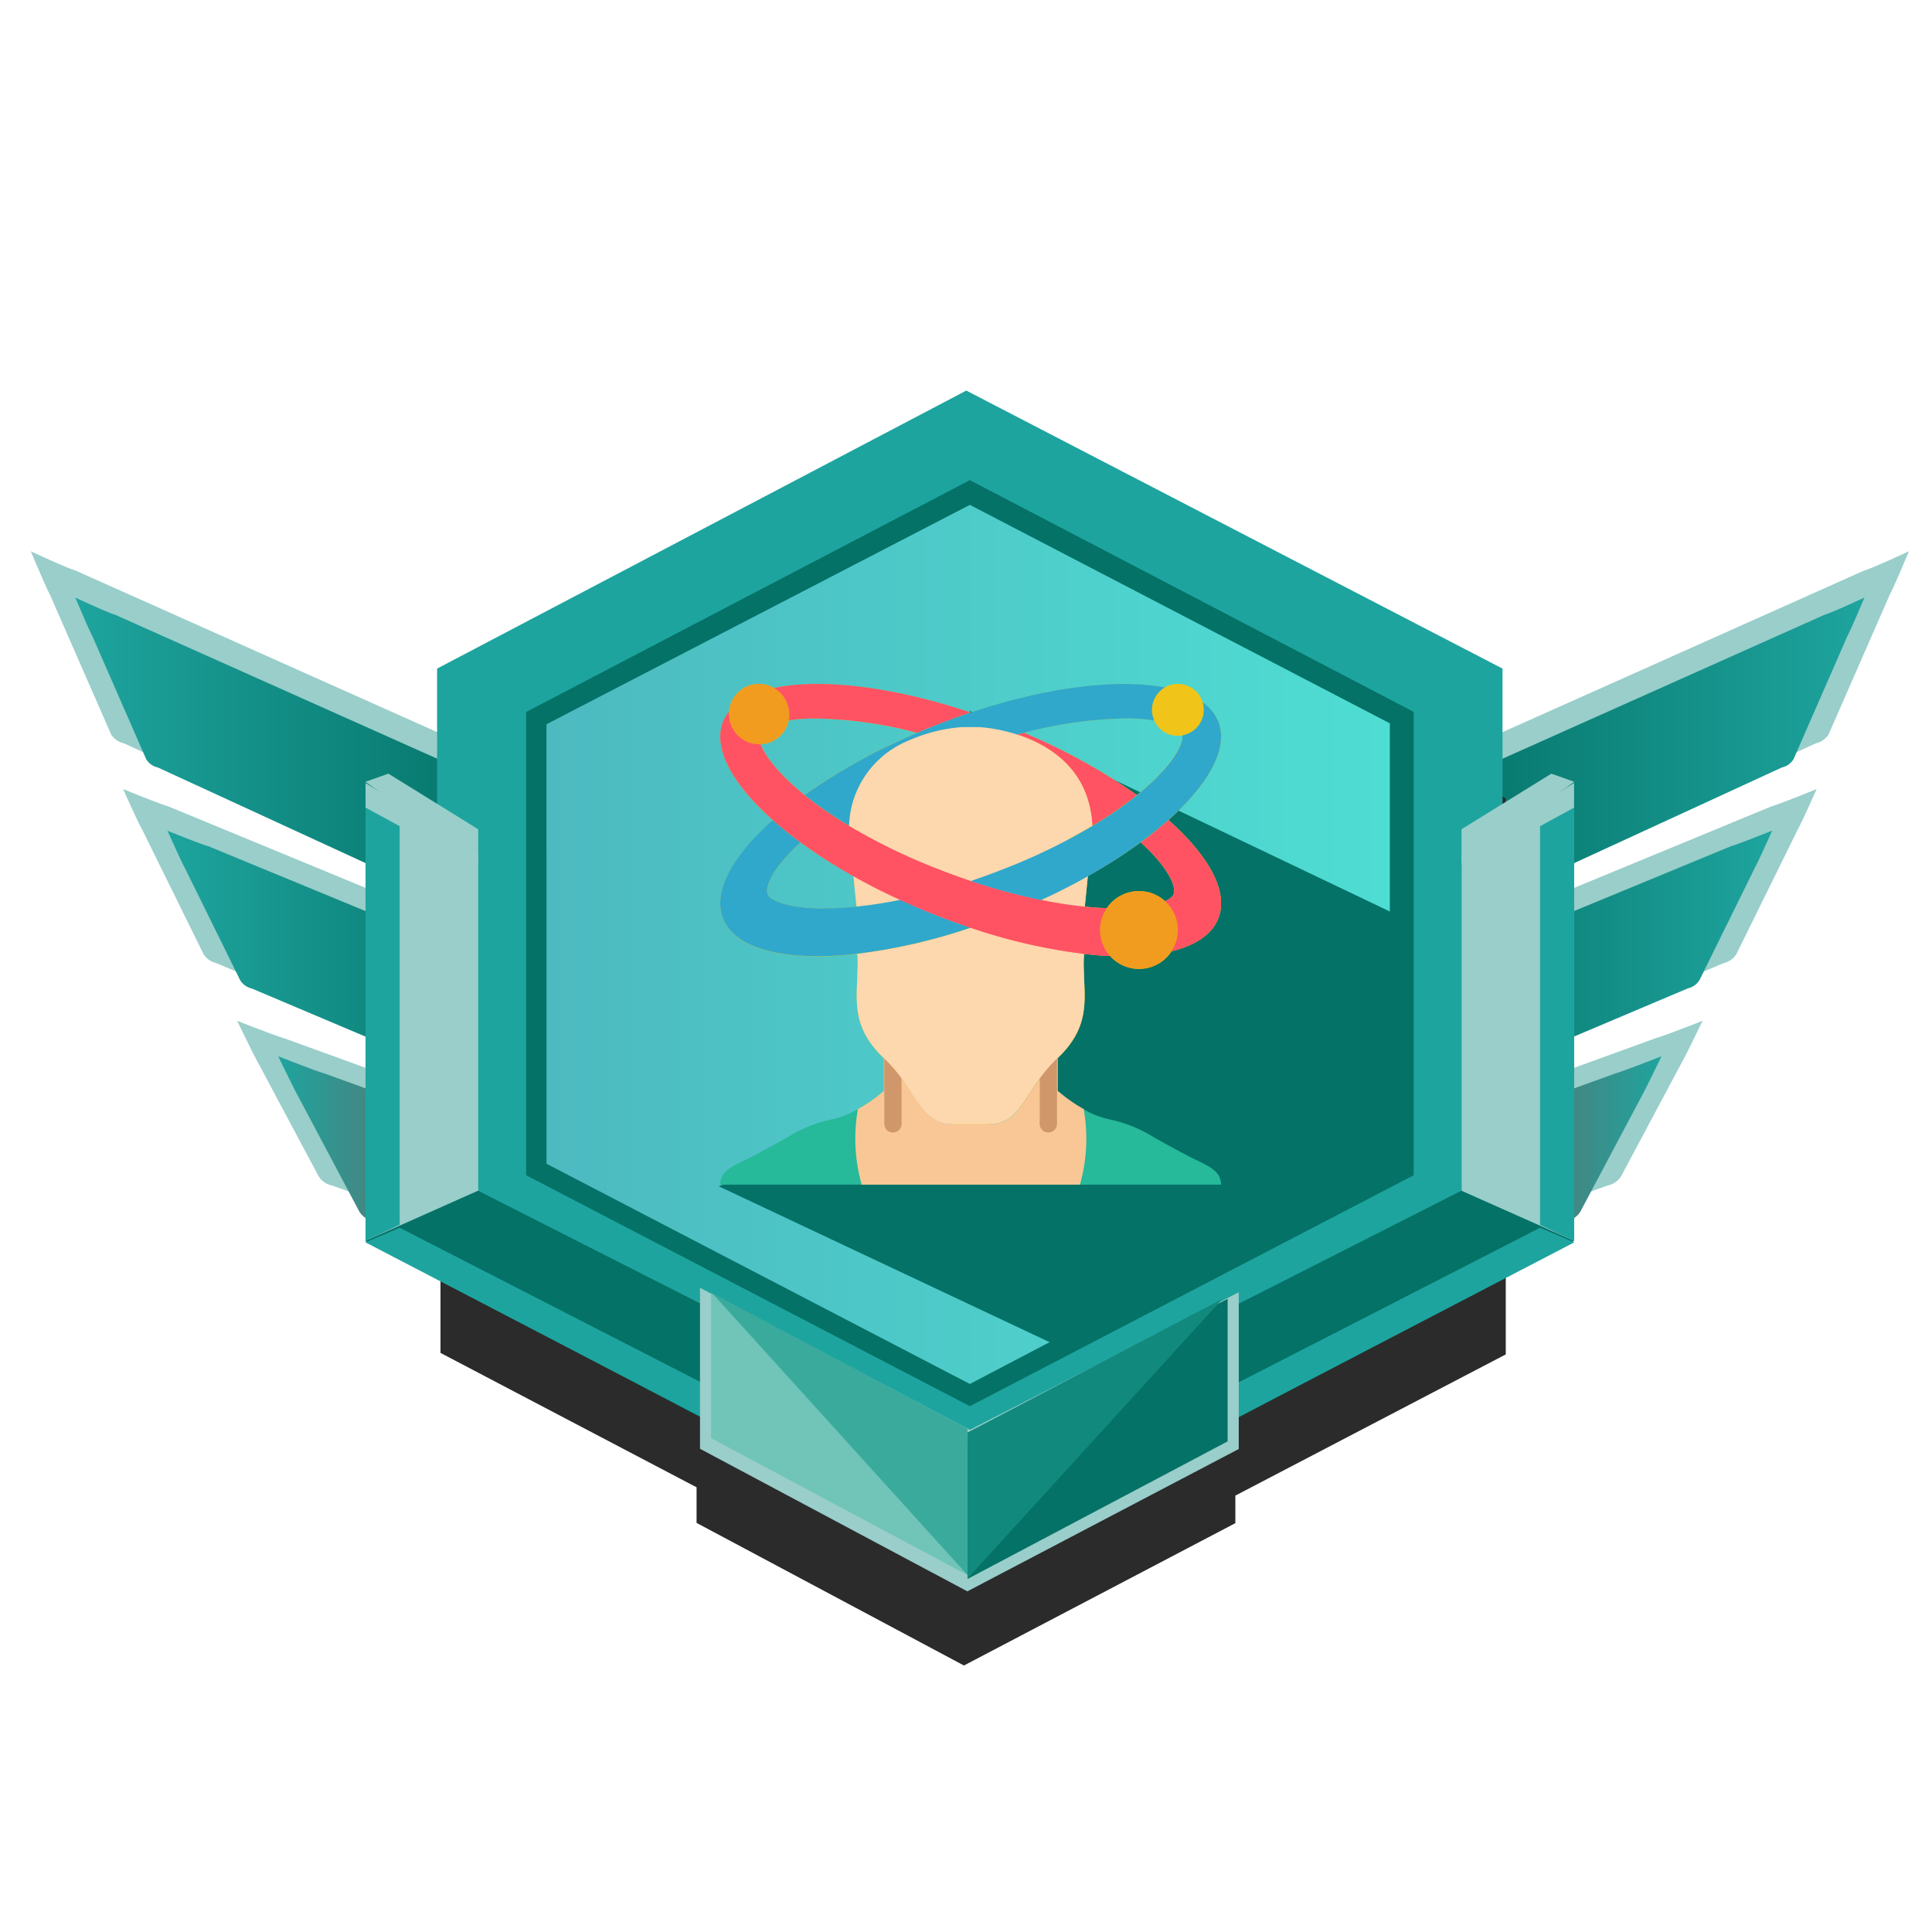 <svg xmlns="http://www.w3.org/2000/svg" xmlns:xlink="http://www.w3.org/1999/xlink" viewBox="0 0 500 500"><defs><style>.a{fill:none;}.b{fill:url(#a);}.c{fill:url(#b);}.d{fill:url(#c);}.e{fill:url(#d);}.f{fill:url(#e);}.g{fill:url(#f);}.h{fill:url(#g);}.i{fill:url(#h);}.j{fill:url(#i);}.k{fill:url(#j);}.l{fill:url(#k);}.m{fill:url(#l);}.n{fill:#2b2b2b;}.o{fill:#1ea49e;}.p{fill:url(#m);}.q{fill:url(#n);}.r{fill:url(#o);}.s{fill:url(#p);}.t{fill:#99ceca;}.u{fill:#047267;}.v{fill:url(#q);}.w{fill:url(#r);}.x{fill:#70c4b8;}.y{fill:#3aaa9d;}.z{fill:#12897d;}.aa{clip-path:url(#s);}.ab{fill:#f0c419;}.ac{fill:#fdd7ad;}.ad{fill:#26b99a;}.ae{fill:#f9c795;}.af{fill:#cf976a;}.ag{fill:#2fa8cc;}.ah{fill:#ff5364;}.ai{fill:#f29c1f;}</style><linearGradient id="a" x1="61.35" y1="293.17" x2="129.06" y2="293.17" gradientUnits="userSpaceOnUse"><stop offset="0" stop-color="#99ceca"/><stop offset="1" stop-color="#99ceca"/></linearGradient><linearGradient id="b" x1="31.86" y1="244.19" x2="138.45" y2="244.19" xlink:href="#a"/><linearGradient id="c" x1="8" y1="191.82" x2="137.59" y2="191.82" xlink:href="#a"/><linearGradient id="d" x1="19.49" y1="198.12" x2="134.06" y2="198.12" gradientUnits="userSpaceOnUse"><stop offset="0" stop-color="#1ea49e"/><stop offset="1" stop-color="#047267"/></linearGradient><linearGradient id="e" x1="43.35" y1="251.14" x2="139.93" y2="251.14" xlink:href="#d"/><linearGradient id="f" x1="71.95" y1="302.35" x2="139.66" y2="302.35" gradientUnits="userSpaceOnUse"><stop offset="0" stop-color="#1ea49e"/><stop offset="1" stop-color="#895151"/></linearGradient><linearGradient id="g" x1="440.65" y1="293.17" x2="372.94" y2="293.17" xlink:href="#a"/><linearGradient id="h" x1="470.14" y1="244.19" x2="363.55" y2="244.19" xlink:href="#a"/><linearGradient id="i" x1="494" y1="191.82" x2="364.41" y2="191.82" xlink:href="#a"/><linearGradient id="j" x1="367.94" y1="198.12" x2="482.51" y2="198.12" gradientUnits="userSpaceOnUse"><stop offset="0" stop-color="#047267"/><stop offset="1" stop-color="#1ea49e"/></linearGradient><linearGradient id="k" x1="-7649.95" y1="251.14" x2="-7553.37" y2="251.14" gradientTransform="matrix(-1, 0, 0, 1, -7191.3, 0)" xlink:href="#d"/><linearGradient id="l" x1="-7621.35" y1="302.35" x2="-7553.64" y2="302.35" gradientTransform="matrix(-1, 0, 0, 1, -7191.3, 0)" xlink:href="#f"/><linearGradient id="m" x1="141.39" y1="244.19" x2="360.57" y2="244.19" gradientUnits="userSpaceOnUse"><stop offset="0" stop-color="#4dbac0"/><stop offset="1" stop-color="#4eddd3"/></linearGradient><linearGradient id="n" x1="136.13" y1="244.09" x2="365.87" y2="244.09" gradientUnits="userSpaceOnUse"><stop offset="0" stop-color="#047267"/><stop offset="0.52" stop-color="#047267"/><stop offset="1" stop-color="#047267"/></linearGradient><linearGradient id="o" x1="119.93" y1="337.33" x2="198.83" y2="337.33" gradientUnits="userSpaceOnUse"><stop offset="0" stop-color="#845344"/><stop offset="1" stop-color="#9e604a"/></linearGradient><linearGradient id="p" x1="303.1" y1="338.93" x2="377.32" y2="338.93" gradientUnits="userSpaceOnUse"><stop offset="0" stop-color="#4f3129"/><stop offset="1" stop-color="#845344"/></linearGradient><linearGradient id="q" x1="94.6" y1="265.08" x2="103.43" y2="265.08" gradientUnits="userSpaceOnUse"><stop offset="0" stop-color="#1ea49e"/><stop offset="1" stop-color="#1ea49e"/></linearGradient><linearGradient id="r" x1="398.57" y1="265.08" x2="407.4" y2="265.08" xlink:href="#q"/><clipPath id="s"><rect class="a" x="186.41" y="177" width="129.59" height="129.59"/></clipPath></defs><title>significant_genius</title><path class="b" d="M129.06,288.85,73.37,268.64c-2.09-.56-12-4.46-12-4.46s4.35,9,5.28,10.59l15.8,29.63a5.33,5.33,0,0,0,3.44,2.39l43.19,15.37Z"/><path class="c" d="M138.45,247.89,43.53,208.68c-2.08-.56-11.67-4.47-11.67-4.47s4,9,5,10.6l15.8,32.08A5.24,5.24,0,0,0,56,249.26l82.5,34.91Z"/><path class="d" d="M137.59,200.4l-118-52.73c-2.07-.55-11.62-5-11.62-5s4,9.54,4.93,11.16L28.73,190a5.29,5.29,0,0,0,3.36,2.38L137.59,241Z"/><path class="e" d="M134.06,205.7,29.76,159.08c-1.83-.48-10.27-4.43-10.27-4.43s3.54,8.43,4.36,9.86l14,32a4.7,4.7,0,0,0,3,2.11l93.27,42.94Z"/><path class="f" d="M139.93,254.5,53.92,219c-1.89-.5-10.57-4-10.57-4s3.63,8.13,4.48,9.6l14.32,29.07a4.8,4.8,0,0,0,3,2.15l74.75,31.62Z"/><path class="g" d="M139.66,298,84,277.82c-2.09-.56-12-4.46-12-4.46s4.35,9,5.28,10.59L93,313.57a5.33,5.33,0,0,0,3.45,2.4l43.18,15.37Z"/><path class="h" d="M372.94,288.85l55.69-20.21c2.09-.56,12-4.46,12-4.46s-4.35,9-5.28,10.59l-15.8,29.63a5.33,5.33,0,0,1-3.44,2.39l-43.19,15.37Z"/><path class="i" d="M363.55,247.89l94.92-39.21c2.08-.56,11.67-4.47,11.67-4.47s-4,9-4.95,10.6l-15.8,32.08a5.24,5.24,0,0,1-3.34,2.37l-82.5,34.91Z"/><path class="j" d="M364.41,200.4l118-52.73c2.07-.55,11.62-5,11.62-5s-4,9.54-4.93,11.16L473.27,190a5.29,5.29,0,0,1-3.36,2.38L364.41,241Z"/><path class="k" d="M367.94,205.7l104.3-46.62c1.83-.48,10.27-4.43,10.27-4.43s-3.54,8.43-4.36,9.86l-14,32a4.7,4.7,0,0,1-3,2.11l-93.27,42.94Z"/><path class="l" d="M362.07,254.5l86-35.54c1.89-.5,10.57-4,10.57-4s-3.63,8.13-4.48,9.6l-14.32,29.07a4.8,4.8,0,0,1-3,2.15l-74.75,31.62Z"/><path class="m" d="M362.34,298,418,277.82c2.09-.56,12-4.46,12-4.46s-4.35,9-5.28,10.59L409,313.57a5.33,5.33,0,0,1-3.45,2.4l-43.18,15.37Z"/><polygon class="n" points="389.69 206.61 251.85 134.66 114 206.61 114 350.13 180.27 384.91 180.27 394.13 249.47 431.03 319.71 394.19 319.71 387.06 389.69 350.52 389.69 206.61"/><polygon class="o" points="388.85 316.94 250.08 388.9 113.12 316.55 113.12 173.03 250.08 101.08 388.85 173.03 388.85 316.94"/><polygon class="p" points="359.65 301.75 250.96 358.52 141.43 301.75 141.39 187.43 251 129.86 360.57 187.43 359.65 301.75"/><path class="q" d="M251,124.26l-114.83,60V304.15L251,363.92l114.86-59.77,0-119.92ZM359.69,301.18,251,358.17l-109.57-57V187.43L251,130.66,359.69,187.2Z"/><polygon class="r" points="198.83 361.72 198.83 353.88 119.93 312.95 119.93 320.34 198.83 361.72"/><polygon class="s" points="303.1 362.52 303.1 354.68 377.32 315.35 377.32 323.34 303.1 362.52"/><path class="t" d="M123.76,309V221L94.6,202.62V321.74Z"/><polygon class="u" points="232.41 363.32 123.72 308.15 94.56 321.14 232.41 393.7 232.41 363.32"/><path class="v" d="M94.6,209V321.14l8.83-4.19V213.81Z"/><path class="o" d="M94.59,321.52l114.85,59.76,0-9.17-106-54.37Z"/><path class="t" d="M407.37,321.14V202.62L378.28,221v87.35Z"/><polygon class="u" points="269.52 363.32 378.21 308.15 407.37 321.14 269.52 393.7 269.52 363.32"/><path class="w" d="M398.57,213.81V317l8.83,4.19V209Z"/><path class="o" d="M398.57,317.74l-106,54.37,0,9.17,114.85-59.76Z"/><path class="t" d="M401.49,200.22l-23.25,14.39v8.79l29.18-21.08Z"/><path class="t" d="M94.58,202.32l29.18,21.08v-8.79l-23.25-14.39Z"/><polygon class="t" points="250.35 411.84 181.16 374.94 181.16 333.27 251.01 370.04 320.59 334.44 320.59 375 250.35 411.84"/><polygon class="x" points="250.41 407.63 184.04 372.19 184.04 334.68 250.53 373.75 250.41 407.63"/><polygon class="y" points="184.33 334.68 250.39 369.74 250.39 407.61 184.33 334.68"/><polygon class="u" points="250.41 408.63 317.71 373.03 317.71 336.13 250.54 370.74 250.41 408.63"/><polygon class="z" points="316.4 336.13 250.39 370.74 250.39 408.52 316.4 336.13"/><polygon class="u" points="186 307 273 348 362 303 362 245 362 237 251 184 251 259 254 281 186 307"/><g class="aa"><path class="ab" d="M302.39,212.23c11-9.76,16.09-19.48,12.45-26.43a11.74,11.74,0,0,0-3.6-4,6.7,6.7,0,0,0-9.79-3.84c-12.1-2.35-30.47-.14-50.24,6.48-20.09-6.73-38.77-8.92-50.86-6.35h0a7.59,7.59,0,0,0-3.86-1.05,7.81,7.81,0,0,0-7.78,7.13,10.36,10.36,0,0,0-1.12,1.67c-3.64,6.95,1.43,16.67,12.45,26.43-11,9.77-16.09,19.49-12.45,26.44,3.47,6.61,14.15,9.47,28.47,8.66,1.88-.08,3.8-.26,5.81-.51.07.78.11,1.63.11,2.53,0,1.2,0,2.39-.09,3.55-.31,7.1-.89,13.56,6.84,20.91,9,8.58,9,17.14,18,17.14h9c9,0,9-8.56,18-17.14,7.73-7.35,7.14-13.81,6.83-20.91,0-1.16-.09-2.35-.09-3.55,0-.9.05-1.75.11-2.53,2,.25,3.94.43,5.81.51.32,0,.63,0,.92,0a10,10,0,0,0,15.88-1.18c5.68-1.39,9.77-3.89,11.67-7.53,3.64-6.95-1.43-16.67-12.45-26.44Zm-11.17-26.29a46,46,0,0,1,7.51.53,6.62,6.62,0,0,0,7.26,3.82c.2,2.89-3.42,8.7-11.77,15.46A155.08,155.08,0,0,0,265,189.65a109.25,109.25,0,0,1,26.18-3.71Zm-94.37,6.68a7.82,7.82,0,0,0,7.28-6.21,46.36,46.36,0,0,1,7.06-.47,109.08,109.08,0,0,1,26.16,3.71c-.89.38-1.78.78-2.68,1.18a151.12,151.12,0,0,0-26.47,14.92c-6.51-5.27-10.15-10-11.35-13.13Zm16.51,42.47h-.11c-9.95,0-13.79-2.21-14.44-3.4-1.14-2.07,1.37-7.28,8.38-13.69A130.44,130.44,0,0,0,219.5,226c.45.26.93.5,1.38.75l.78,7.89c-.52,0-1.08.15-1.6.19-2.32.2-4.58.31-6.7.31Zm81.41-4.47a10,10,0,0,0-8.31,4.4c-1.34,0-2.7-.13-4.11-.24-.52,0-1.07-.14-1.6-.19l.79-7.89c.44-.25.93-.49,1.37-.75A130.44,130.44,0,0,0,295.22,218c7,6.41,9.52,11.62,8.38,13.69a4.56,4.56,0,0,1-2.1,1.52,10,10,0,0,0-6.73-2.59Zm0,0"/><path class="ac" d="M280.25,239.56H222.16l-2.23-22.34h62.56Zm0,0"/><path class="ad" d="M246.72,291h9l18-8.65a39.34,39.34,0,0,0,6.81,4.78,22.25,22.25,0,0,0,6.68,2.57,35.49,35.49,0,0,1,11.33,4.58c3.13,1.77,6.32,3.49,9.52,5.18,2.25,1.21,6,2.49,7.35,4.79a4.85,4.85,0,0,1,.6,2.39H186.41a4.75,4.75,0,0,1,.61-2.39c1.34-2.3,5.09-3.58,7.35-4.79,3.19-1.69,6.39-3.41,9.51-5.18a35.59,35.59,0,0,1,11.33-4.58,22.25,22.25,0,0,0,6.68-2.57,39.42,39.42,0,0,0,6.82-4.78Zm0,0"/></g><path class="ae" d="M279.43,306.59H223a43.87,43.87,0,0,1-1-19.4l-.07-.11a39.42,39.42,0,0,0,6.82-4.78v-8.49c9,8.58,9,17.14,18,17.14h9c9,0,9-8.56,18-17.14v8.49a39.34,39.34,0,0,0,6.81,4.78l-.07.11a44,44,0,0,1-1,19.4Zm0,0"/><path class="af" d="M231.1,293.09a2.23,2.23,0,0,1-2.24-2.23V266.37a2.24,2.24,0,0,1,4.47,0v24.49a2.23,2.23,0,0,1-2.23,2.23Zm0,0"/><path class="af" d="M271.31,293.09a2.23,2.23,0,0,1-2.23-2.23V266.37a2.24,2.24,0,0,1,4.47,0v24.49a2.23,2.23,0,0,1-2.24,2.23Zm0,0"/><g class="aa"><path class="ac" d="M273.71,273.81c-9,8.58-9,17.14-18,17.14h-9c-9,0-9-8.56-18-17.14-7.73-7.35-7.15-13.81-6.84-20.91,0-1.16.09-2.35.09-3.55,0-.9,0-1.75-.11-2.53a145.73,145.73,0,0,0,29.36-6.75,145.48,145.48,0,0,0,29.35,6.75c-.06.78-.11,1.63-.11,2.53,0,1.2.05,2.39.09,3.55.31,7.1.9,13.56-6.83,20.91Zm0,0"/><path class="ag" d="M251.21,240.07a145.73,145.73,0,0,1-29.36,6.75c-2,.25-3.93.43-5.81.51-14.32.81-25-2.05-28.47-8.66C183.93,231.72,189,222,200,212.23c2.17,1.93,4.56,3.87,7.17,5.77-7,6.41-9.52,11.62-8.38,13.69.65,1.19,4.49,3.38,14.44,3.4h.11c2.12,0,4.38-.11,6.7-.31a112.69,112.69,0,0,0,12.92-1.9c2,.89,4,1.79,6.05,2.64,4.1,1.69,8.15,3.21,12.18,4.55Zm0,0"/><path class="ah" d="M196.85,192.62c1.2,3.17,4.84,7.86,11.35,13.13,2.19,1.77,4.71,3.62,7.57,5.5q1.88,1.22,4,2.46a154.71,154.71,0,0,0,22.61,11c2.95,1.16,5.92,2.26,8.87,3.24a153.34,153.34,0,0,0,18.23,4.94h0a110,110,0,0,0,12.89,1.9c1.41.11,2.77.2,4.11.24l.83,12.36c-.29,0-.6,0-.92,0-1.87-.08-3.8-.26-5.81-.51a145.48,145.48,0,0,1-29.35-6.75c-4-1.34-8.08-2.86-12.18-4.55-2.06-.85-4.09-1.75-6.05-2.64-4.79-2.19-9.3-4.51-13.48-6.93A130.44,130.44,0,0,1,207.19,218c-2.61-1.9-5-3.84-7.17-5.77-11-9.76-16.09-19.48-12.45-26.43a10.36,10.36,0,0,1,1.12-1.67Zm0,0"/><path class="ah" d="M200.35,178.05c12.09-2.57,30.77-.38,50.86,6.35-4,1.34-8.08,2.86-12.18,4.55l-1.65.7h0a109.08,109.08,0,0,0-26.16-3.71,46.36,46.36,0,0,0-7.06.47Zm0,0"/><path class="ah" d="M301.5,233.21a4.56,4.56,0,0,0,2.1-1.52c1.14-2.07-1.36-7.28-8.38-13.69,2.61-1.9,5-3.84,7.17-5.77,11,9.77,16.09,19.49,12.45,26.44-1.9,3.64-6,6.14-11.67,7.53Zm0,0"/><path class="ag" d="M311.24,181.76a11.74,11.74,0,0,1,3.6,4c3.64,6.95-1.43,16.67-12.45,26.43-2.16,1.93-4.56,3.87-7.17,5.77A130.44,130.44,0,0,1,282.91,226q-6.27,3.63-13.45,6.93h0a153.34,153.34,0,0,1-18.23-4.94c2.95-1,5.92-2.08,8.87-3.24a154.68,154.68,0,0,0,22.61-11q2.07-1.25,3.95-2.46c2.86-1.88,5.39-3.73,7.58-5.5,8.35-6.76,12-12.57,11.77-15.46Zm0,0"/><path class="ah" d="M294.22,205.75c-2.19,1.77-4.72,3.62-7.58,5.5q-1.87,1.22-3.95,2.46a27.05,27.05,0,0,0-.83-5.59c-2.75-10.74-11.53-15.73-18.61-18l1.79-.46a155.08,155.08,0,0,1,29.18,16.1Zm0,0"/><path class="ag" d="M263.25,190.11l1.79-.46a109.25,109.25,0,0,1,26.18-3.71,46,46,0,0,1,7.51.53l2.72-8.55c-12.1-2.35-30.47-.14-50.24,6.48-4,1.34-8.08,2.86-12.18,4.55l-1.65.7h0c-.89.38-1.78.78-2.68,1.18a151.12,151.12,0,0,0-26.47,14.92c2.19,1.77,4.71,3.62,7.57,5.5q1.88,1.22,4,2.46Zm0,0"/><path class="ai" d="M304.83,240.68a10.07,10.07,0,1,1-3.33-7.47,10.07,10.07,0,0,1,3.33,7.47Zm0,0"/><path class="ai" d="M204.29,184.82a9.52,9.52,0,0,1-.16,1.59,7.82,7.82,0,0,1-7.28,6.21,2.48,2.48,0,0,1-.38,0,7.82,7.82,0,0,1-7.82-7.82,4,4,0,0,1,0-.69,7.81,7.81,0,0,1,7.78-7.13,7.59,7.59,0,0,1,3.86,1.05h0a7.79,7.79,0,0,1,3.94,6.77Zm0,0"/><path class="ab" d="M311.53,183.7a6.7,6.7,0,1,1-.29-1.94,6.66,6.66,0,0,1,.29,1.94Zm0,0"/></g><path class="ac" d="M282.69,213.71a154.68,154.68,0,0,1-22.61,11c-2.95,1.16-5.92,2.26-8.87,3.24-3-1-5.92-2.08-8.87-3.24a154.71,154.71,0,0,1-22.61-11,26.38,26.38,0,0,1,.82-5.59,24.7,24.7,0,0,1,14.5-16.42,42.56,42.56,0,0,1,4.11-1.59,41.44,41.44,0,0,1,9.79-1.94h4.51a41.34,41.34,0,0,1,9.79,1.94c7.08,2.28,15.86,7.27,18.61,18a27.05,27.05,0,0,1,.83,5.59Zm0,0"/></svg>
